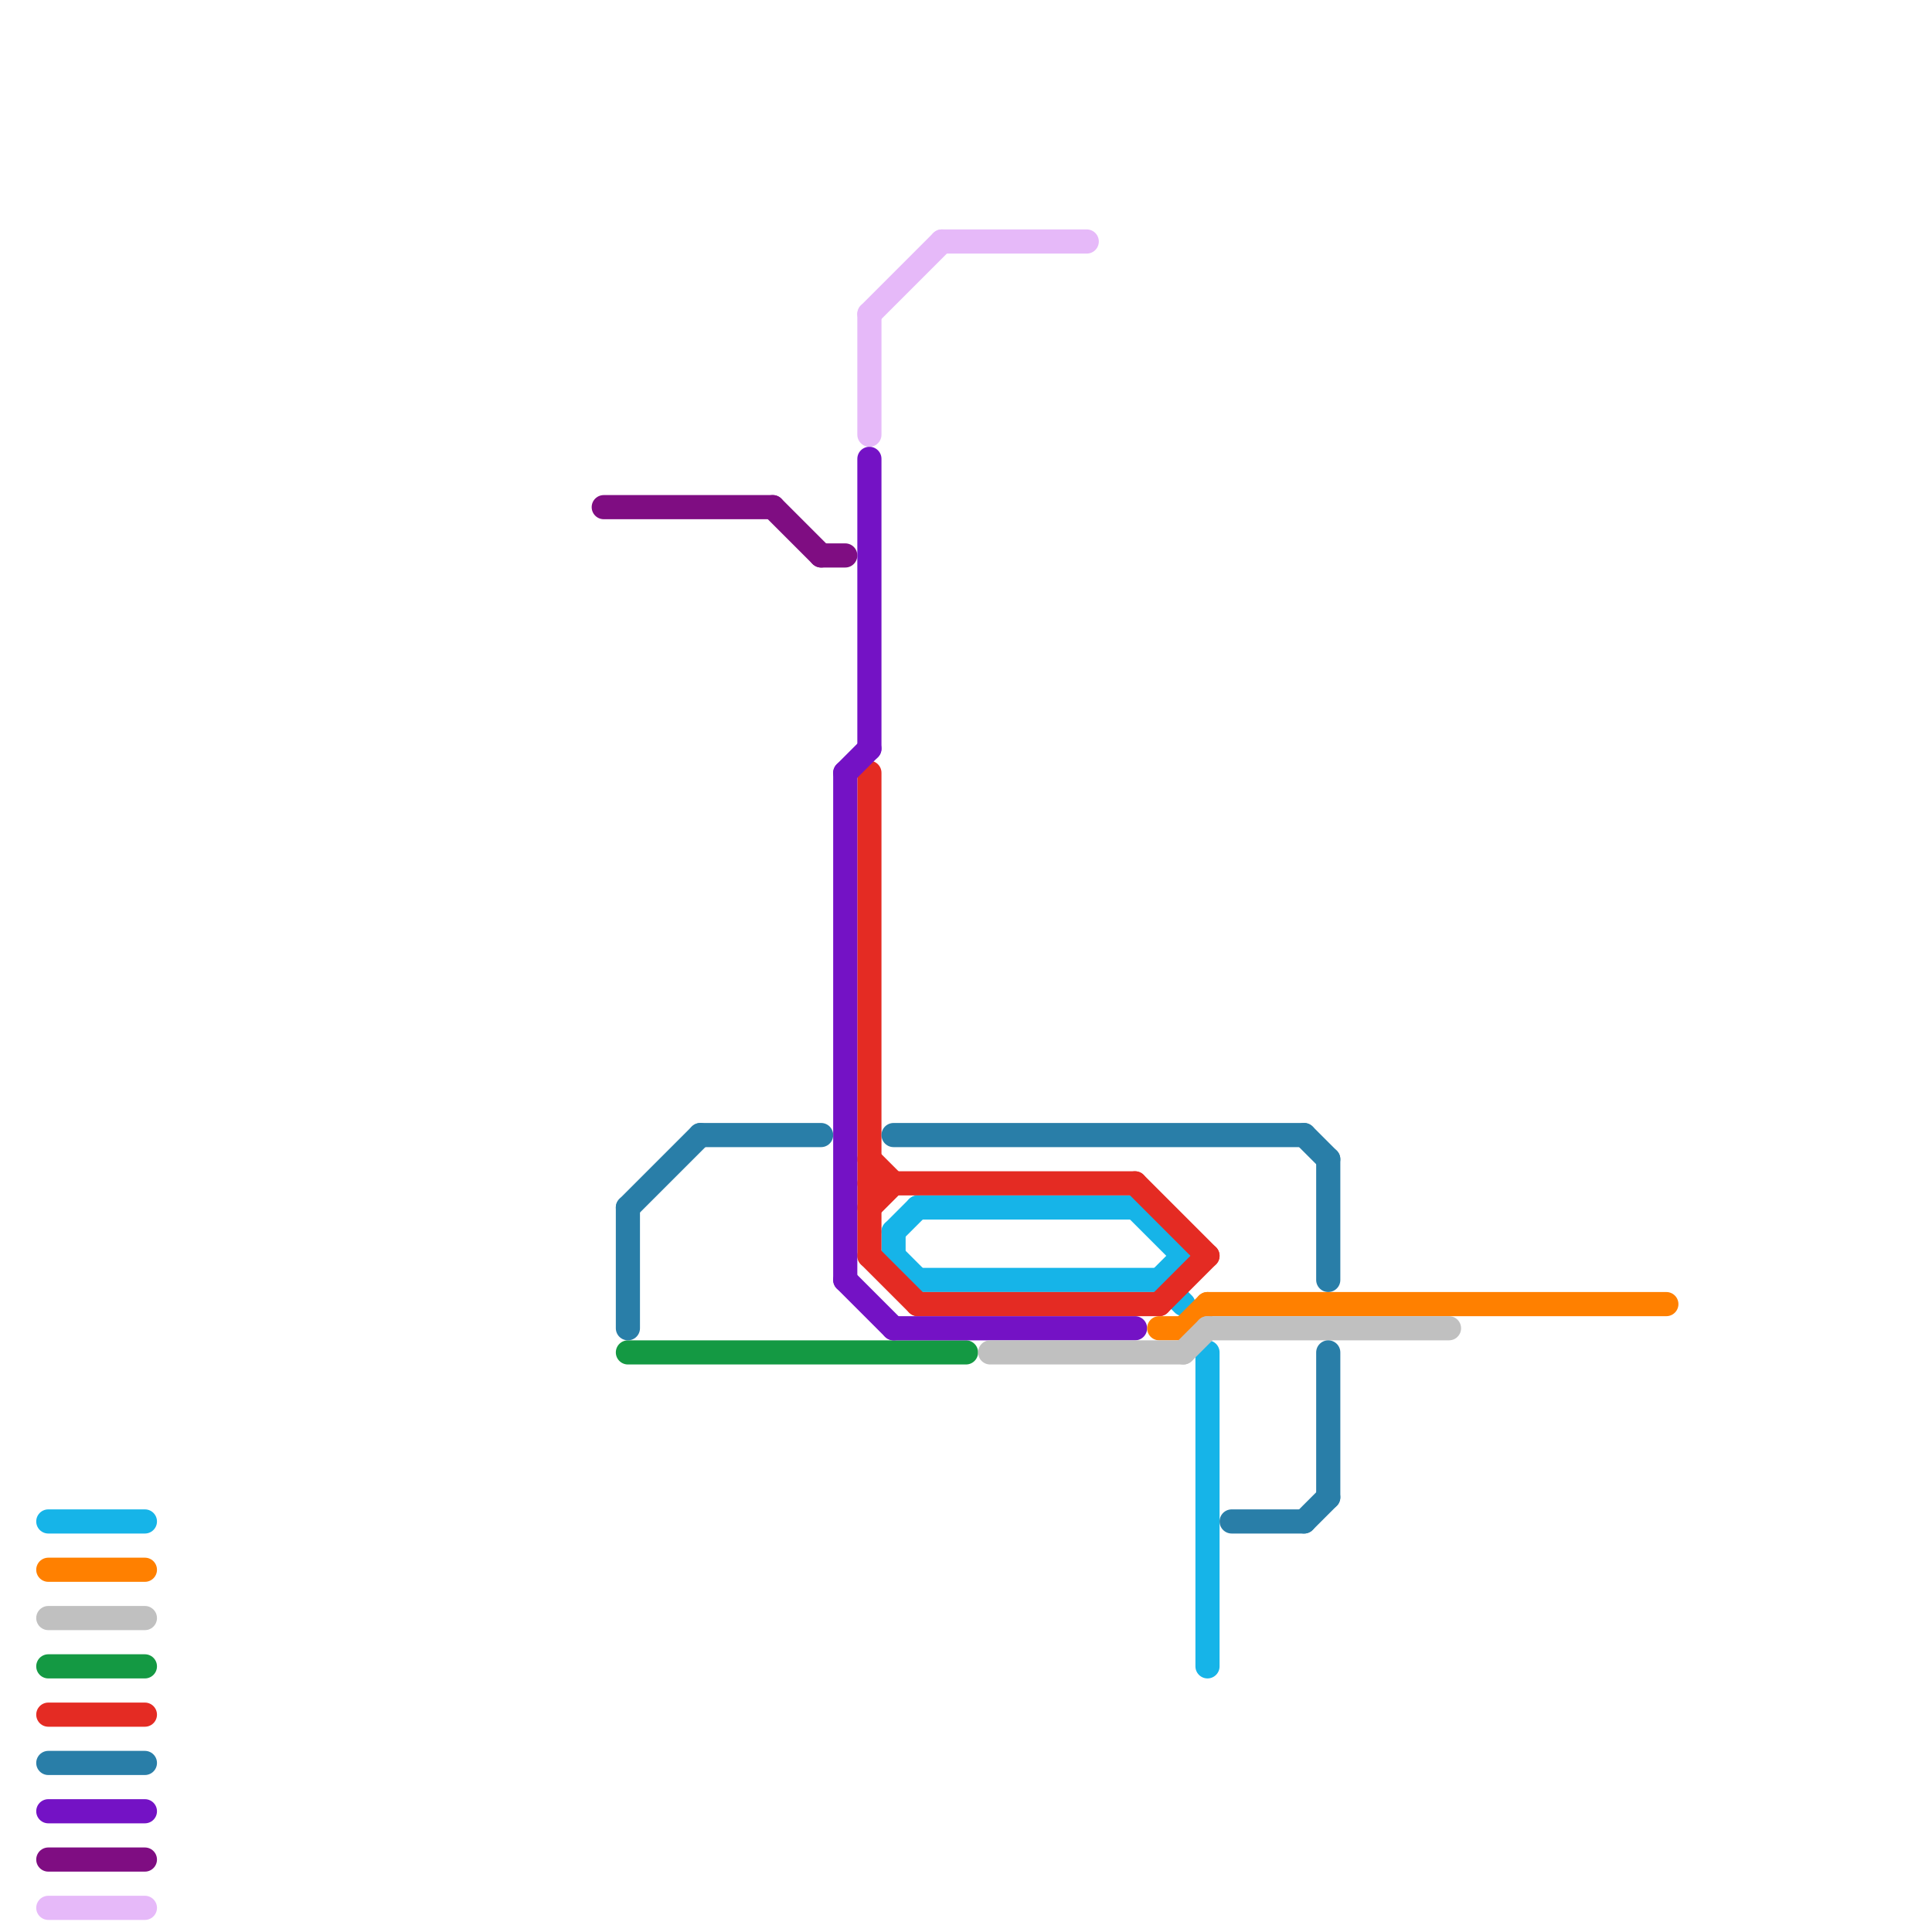 
<svg version="1.1" xmlns="http://www.w3.org/2000/svg" viewBox="0 0 80 80">
<style>text { font: 1px Helvetica; font-weight: 600; white-space: pre; dominant-baseline: central; } line { stroke-width: 1; fill: none; stroke-linecap: round; stroke-linejoin: round; } .c0 { stroke: #149943 } .c1 { stroke: #16b4e8 } .c2 { stroke: #e42b23 } .c3 { stroke: #7412c5 } .c4 { stroke: #e6b9f9 } .c5 { stroke: #7f0d82 } .c6 { stroke: #ff8000 } .c7 { stroke: #c0c0c0 } .c8 { stroke: #297ea8 } .w1 { stroke-width: 1; }</style><defs><g id="wm-xf"><circle r="1.2" fill="#000"/><circle r="0.9" fill="#fff"/><circle r="0.6" fill="#000"/><circle r="0.3" fill="#fff"/></g><g id="wm"><circle r="0.6" fill="#000"/><circle r="0.3" fill="#fff"/></g><g id="cmd-ff8000"><circle r="0.5" fill="#ff8000"/><circle r="0.25" fill="#fff"/></g><g id="cmd-c0c0c0"><circle r="0.5" fill="#c0c0c0"/><circle r="0.25" fill="#fff"/></g></defs><line class="c0 " x1="2" y1="69" x2="6" y2="69"/><line class="c0 " x1="26" y1="56" x2="40" y2="56"/><line class="c1 " x1="37" y1="51" x2="38" y2="50"/><line class="c1 " x1="37" y1="51" x2="37" y2="52"/><line class="c1 " x1="2" y1="63" x2="6" y2="63"/><line class="c1 " x1="48" y1="53" x2="49" y2="52"/><line class="c1 " x1="37" y1="52" x2="38" y2="53"/><line class="c1 " x1="47" y1="50" x2="49" y2="52"/><line class="c1 " x1="38" y1="53" x2="48" y2="53"/><line class="c1 " x1="38" y1="50" x2="47" y2="50"/><line class="c1 " x1="50" y1="56" x2="50" y2="69"/><line class="c1 " x1="48" y1="53" x2="49" y2="54"/><line class="c2 " x1="36" y1="32" x2="36" y2="52"/><line class="c2 " x1="36" y1="49" x2="47" y2="49"/><line class="c2 " x1="48" y1="54" x2="50" y2="52"/><line class="c2 " x1="36" y1="50" x2="37" y2="49"/><line class="c2 " x1="38" y1="54" x2="48" y2="54"/><line class="c2 " x1="36" y1="52" x2="38" y2="54"/><line class="c2 " x1="2" y1="71" x2="6" y2="71"/><line class="c2 " x1="36" y1="48" x2="37" y2="49"/><line class="c2 " x1="47" y1="49" x2="50" y2="52"/><line class="c3 " x1="35" y1="53" x2="37" y2="55"/><line class="c3 " x1="2" y1="75" x2="6" y2="75"/><line class="c3 " x1="36" y1="19" x2="36" y2="31"/><line class="c3 " x1="37" y1="55" x2="47" y2="55"/><line class="c3 " x1="35" y1="32" x2="36" y2="31"/><line class="c3 " x1="35" y1="32" x2="35" y2="53"/><line class="c4 " x1="39" y1="10" x2="45" y2="10"/><line class="c4 " x1="36" y1="13" x2="39" y2="10"/><line class="c4 " x1="2" y1="79" x2="6" y2="79"/><line class="c4 " x1="36" y1="13" x2="36" y2="18"/><line class="c5 " x1="34" y1="23" x2="35" y2="23"/><line class="c5 " x1="2" y1="77" x2="6" y2="77"/><line class="c5 " x1="25" y1="21" x2="32" y2="21"/><line class="c5 " x1="32" y1="21" x2="34" y2="23"/><line class="c6 " x1="2" y1="65" x2="6" y2="65"/><line class="c6 " x1="50" y1="54" x2="69" y2="54"/><line class="c6 " x1="48" y1="55" x2="49" y2="55"/><line class="c6 " x1="49" y1="55" x2="50" y2="54"/><line class="c7 " x1="50" y1="55" x2="60" y2="55"/><line class="c7 " x1="2" y1="67" x2="6" y2="67"/><line class="c7 " x1="49" y1="56" x2="50" y2="55"/><line class="c7 " x1="41" y1="56" x2="49" y2="56"/><line class="c8 " x1="2" y1="73" x2="6" y2="73"/><line class="c8 " x1="37" y1="47" x2="54" y2="47"/><line class="c8 " x1="26" y1="50" x2="29" y2="47"/><line class="c8 " x1="51" y1="63" x2="54" y2="63"/><line class="c8 " x1="26" y1="50" x2="26" y2="55"/><line class="c8 " x1="54" y1="47" x2="55" y2="48"/><line class="c8 " x1="55" y1="56" x2="55" y2="62"/><line class="c8 " x1="54" y1="63" x2="55" y2="62"/><line class="c8 " x1="29" y1="47" x2="34" y2="47"/><line class="c8 " x1="55" y1="48" x2="55" y2="53"/>
</svg>
